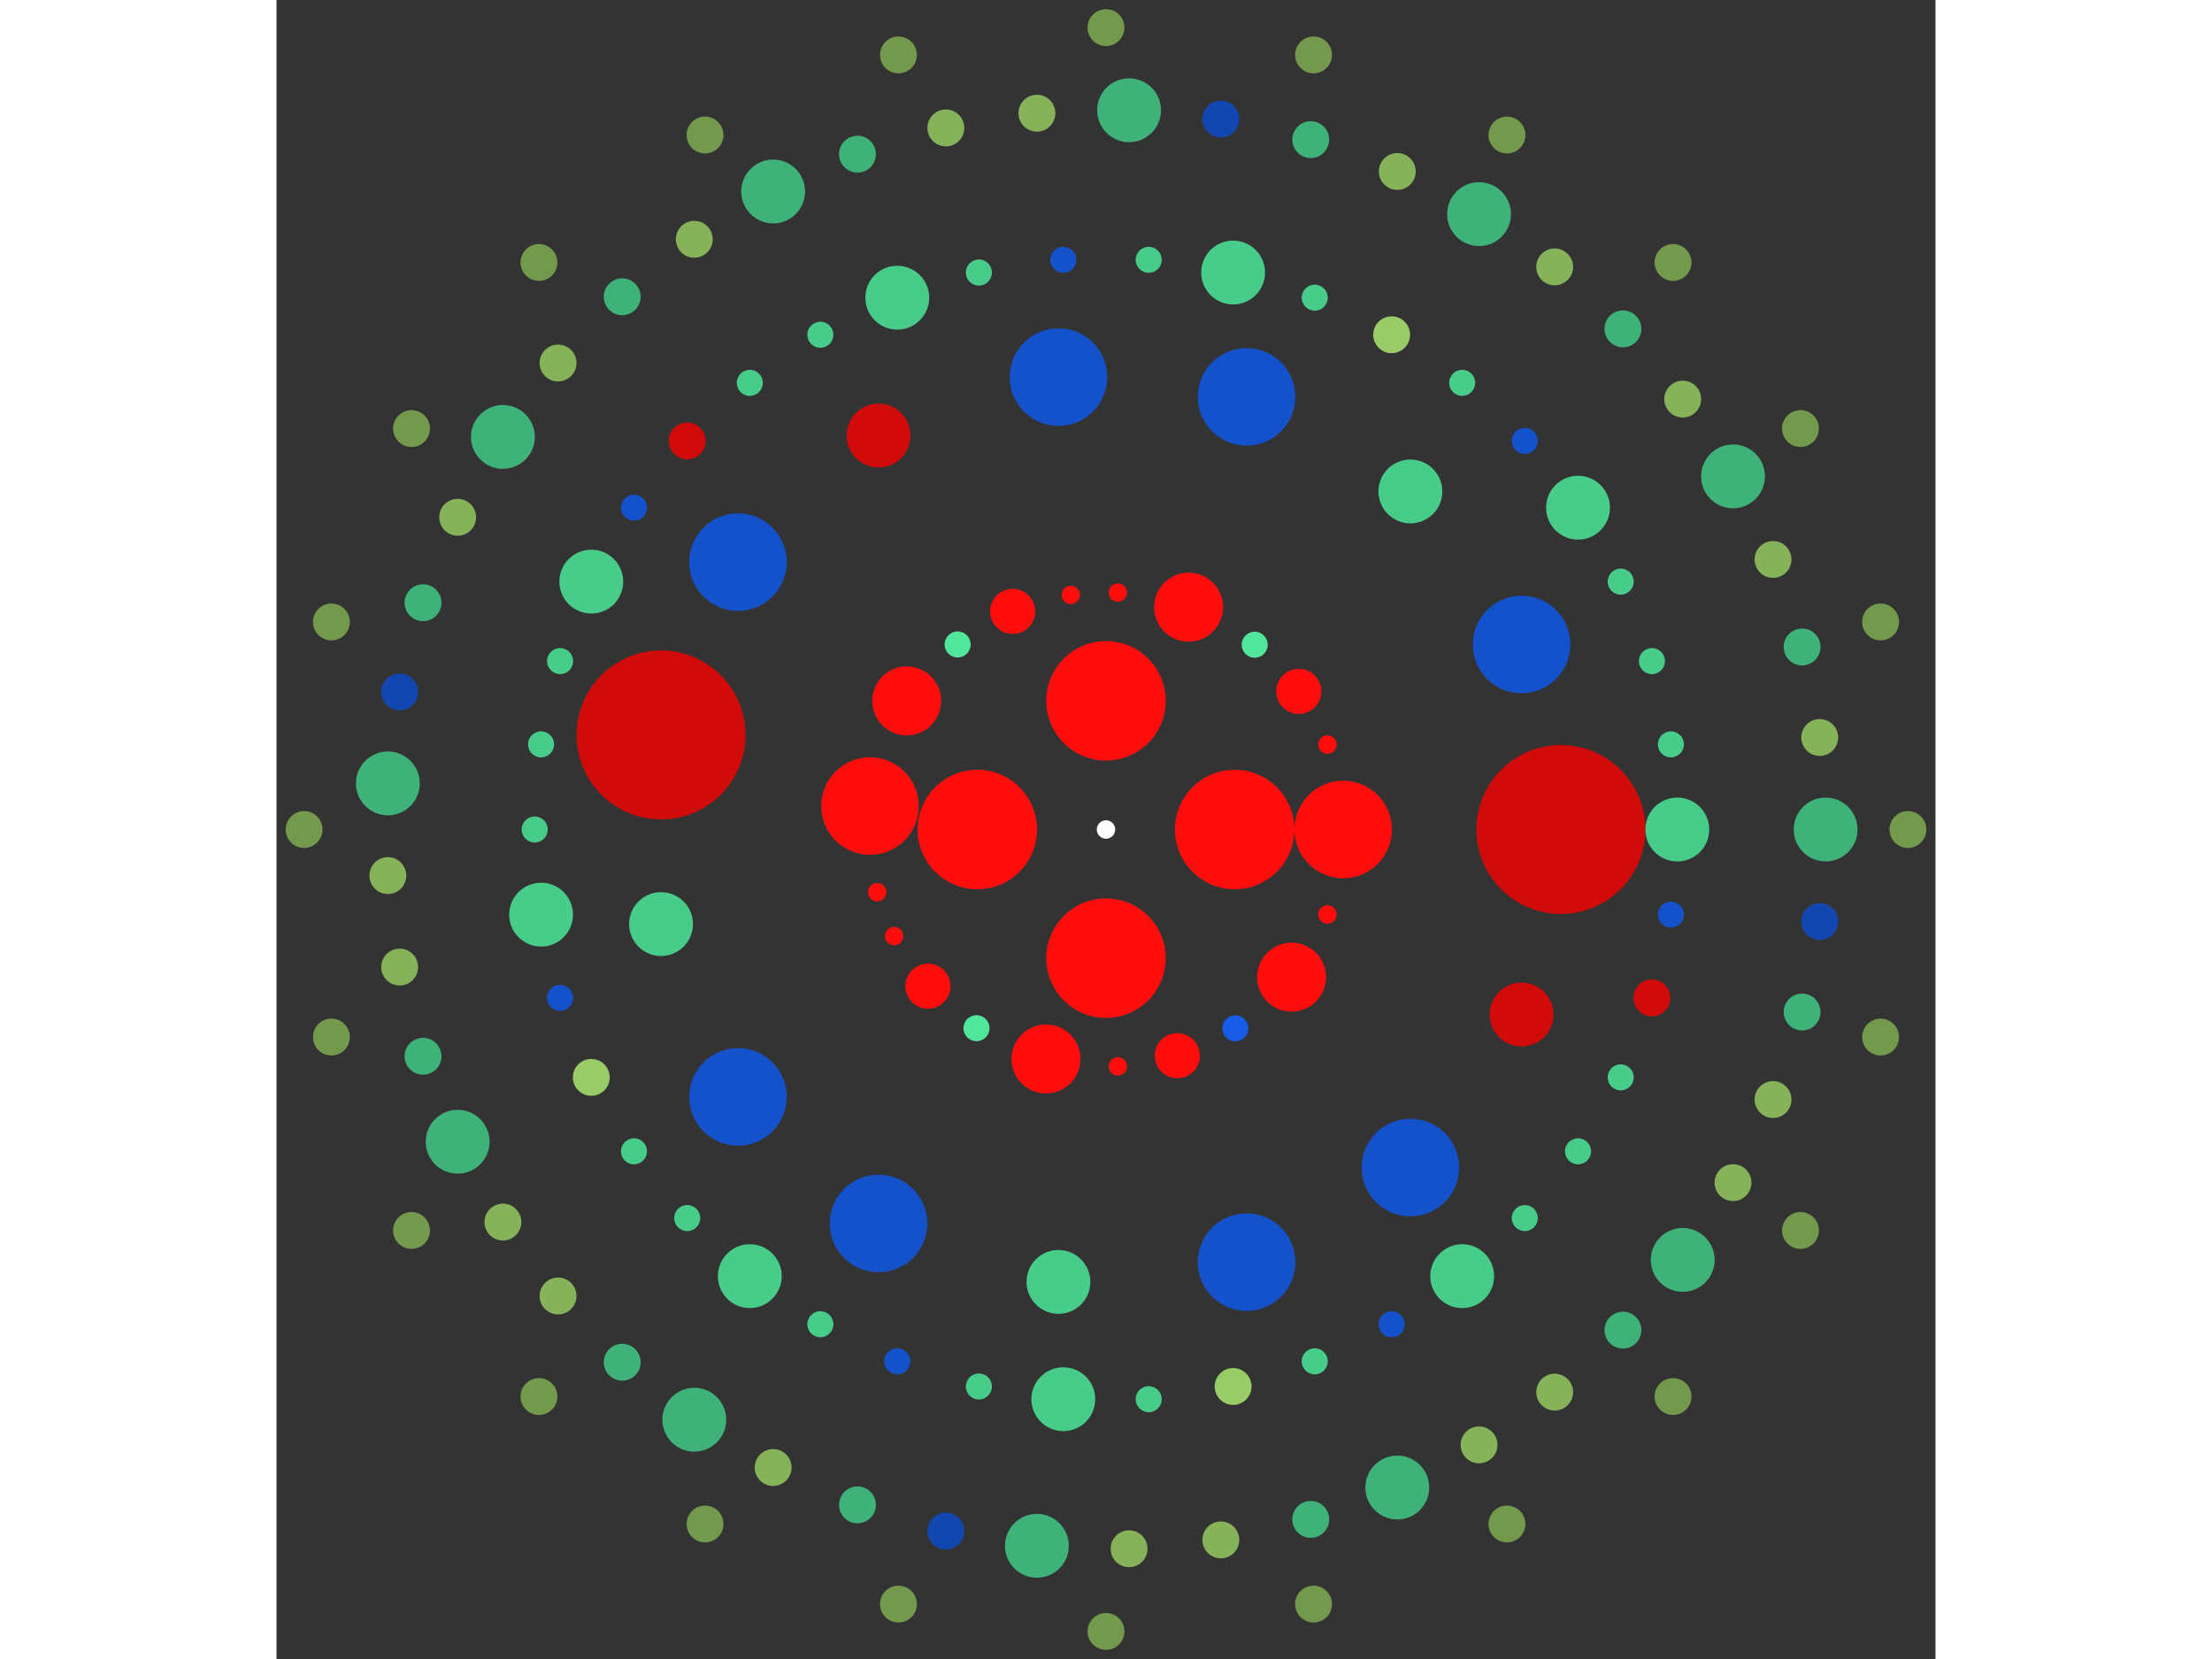 <svg xmlns="http://www.w3.org/2000/svg" viewBox="-90 -90 180 180" width="200" height="150">
<rect x="-90" y="-90" width="180" height="180" fill="#333333" stroke="none"/>
<circle cx="0" cy="0" r="1" fill="rgb(255,255,255)" />
<circle cx="13.961" cy="0" r="6.481" fill="rgb(255,13,13)" />
<circle cx="8.54894175198285e-16" cy="13.961" r="6.481" fill="rgb(255,13,13)" />
<circle cx="-13.961" cy="1.70978835039657e-15" r="6.481" fill="rgb(255,13,13)" />
<circle cx="-2.56468252559485e-15" cy="-13.961" r="6.481" fill="rgb(255,13,13)" />
<circle cx="25.734" cy="0" r="5.292" fill="rgb(255,13,13)" />
<circle cx="24.026" cy="9.217" r="1" fill="rgb(255,13,13)" />
<circle cx="20.138" cy="16.022" r="3.742" fill="rgb(255,13,13)" />
<circle cx="14.035" cy="21.57" r="1.414" fill="rgb(23,92,230)" />
<circle cx="7.736" cy="24.543" r="2.449" fill="rgb(255,13,13)" />
<circle cx="1.286" cy="25.702" r="1" fill="rgb(255,13,13)" />
<circle cx="-6.51" cy="24.897" r="3.742" fill="rgb(255,13,13)" />
<circle cx="-14.052" cy="21.558" r="1.414" fill="rgb(80,230,155)" />
<circle cx="-19.319" cy="17" r="2.449" fill="rgb(255,13,13)" />
<circle cx="-22.987" cy="11.569" r="1" fill="rgb(255,13,13)" />
<circle cx="-24.82" cy="6.798" r="1" fill="rgb(255,13,13)" />
<circle cx="-25.608" cy="-2.543" r="5.292" fill="rgb(255,13,13)" />
<circle cx="-21.623" cy="-13.953" r="3.742" fill="rgb(255,13,13)" />
<circle cx="-16.098" cy="-20.077" r="1.414" fill="rgb(80,230,155)" />
<circle cx="-10.124" cy="-23.659" r="2.449" fill="rgb(255,13,13)" />
<circle cx="-3.819" cy="-25.449" r="1" fill="rgb(255,13,13)" />
<circle cx="1.286" cy="-25.702" r="1" fill="rgb(255,13,13)" />
<circle cx="8.962" cy="-24.123" r="3.742" fill="rgb(255,13,13)" />
<circle cx="16.134" cy="-20.048" r="1.414" fill="rgb(80,230,155)" />
<circle cx="20.919" cy="-14.987" r="2.449" fill="rgb(255,13,13)" />
<circle cx="24.026" cy="-9.217" r="1" fill="rgb(255,13,13)" />
<circle cx="49.356" cy="0" r="9.165" fill="rgb(209,10,10)" />
<circle cx="45.089" cy="20.075" r="3.464" fill="rgb(209,10,10)" />
<circle cx="33.025" cy="36.678" r="5.292" fill="rgb(20,82,204)" />
<circle cx="15.252" cy="46.94" r="5.292" fill="rgb(20,82,204)" />
<circle cx="-5.159" cy="49.085" r="3.464" fill="rgb(71,204,138)" />
<circle cx="-24.678" cy="42.743" r="5.292" fill="rgb(20,82,204)" />
<circle cx="-39.929" cy="29.01" r="5.292" fill="rgb(20,82,204)" />
<circle cx="-48.277" cy="10.262" r="3.464" fill="rgb(71,204,138)" />
<circle cx="-48.277" cy="-10.262" r="9.165" fill="rgb(209,10,10)" />
<circle cx="-39.929" cy="-29.01" r="5.292" fill="rgb(20,82,204)" />
<circle cx="-24.678" cy="-42.743" r="3.464" fill="rgb(209,10,10)" />
<circle cx="-5.159" cy="-49.085" r="5.292" fill="rgb(20,82,204)" />
<circle cx="15.252" cy="-46.94" r="5.292" fill="rgb(20,82,204)" />
<circle cx="33.025" cy="-36.678" r="3.464" fill="rgb(71,204,138)" />
<circle cx="45.089" cy="-20.075" r="5.292" fill="rgb(20,82,204)" />
<circle cx="61.985" cy="0" r="3.464" fill="rgb(71,204,138)" />
<circle cx="61.292" cy="9.238" r="1.414" fill="rgb(20,82,204)" />
<circle cx="59.231" cy="18.27" r="2" fill="rgb(209,10,10)" />
<circle cx="55.846" cy="26.894" r="1.414" fill="rgb(71,204,138)" />
<circle cx="51.214" cy="34.917" r="1.414" fill="rgb(71,204,138)" />
<circle cx="45.438" cy="42.16" r="1.414" fill="rgb(71,204,138)" />
<circle cx="38.647" cy="48.462" r="3.464" fill="rgb(71,204,138)" />
<circle cx="30.992" cy="53.68" r="1.414" fill="rgb(20,82,204)" />
<circle cx="22.646" cy="57.7" r="1.414" fill="rgb(71,204,138)" />
<circle cx="13.793" cy="60.431" r="2" fill="rgb(153,204,102)" />
<circle cx="4.632" cy="61.811" r="1.414" fill="rgb(71,204,138)" />
<circle cx="-4.632" cy="61.811" r="3.464" fill="rgb(71,204,138)" />
<circle cx="-13.793" cy="60.431" r="1.414" fill="rgb(71,204,138)" />
<circle cx="-22.646" cy="57.7" r="1.414" fill="rgb(20,82,204)" />
<circle cx="-30.992" cy="53.68" r="1.414" fill="rgb(71,204,138)" />
<circle cx="-38.647" cy="48.462" r="3.464" fill="rgb(71,204,138)" />
<circle cx="-45.438" cy="42.16" r="1.414" fill="rgb(71,204,138)" />
<circle cx="-51.214" cy="34.917" r="1.414" fill="rgb(71,204,138)" />
<circle cx="-55.846" cy="26.894" r="2" fill="rgb(153,204,102)" />
<circle cx="-59.231" cy="18.27" r="1.414" fill="rgb(20,82,204)" />
<circle cx="-61.292" cy="9.238" r="3.464" fill="rgb(71,204,138)" />
<circle cx="-61.985" cy="-4.74626000959360e-14" r="1.414" fill="rgb(71,204,138)" />
<circle cx="-61.292" cy="-9.238" r="1.414" fill="rgb(71,204,138)" />
<circle cx="-59.231" cy="-18.27" r="1.414" fill="rgb(71,204,138)" />
<circle cx="-55.846" cy="-26.894" r="3.464" fill="rgb(71,204,138)" />
<circle cx="-51.214" cy="-34.917" r="1.414" fill="rgb(20,82,204)" />
<circle cx="-45.438" cy="-42.16" r="2" fill="rgb(209,10,10)" />
<circle cx="-38.647" cy="-48.462" r="1.414" fill="rgb(71,204,138)" />
<circle cx="-30.992" cy="-53.68" r="1.414" fill="rgb(71,204,138)" />
<circle cx="-22.646" cy="-57.7" r="3.464" fill="rgb(71,204,138)" />
<circle cx="-13.793" cy="-60.431" r="1.414" fill="rgb(71,204,138)" />
<circle cx="-4.632" cy="-61.811" r="1.414" fill="rgb(20,82,204)" />
<circle cx="4.632" cy="-61.811" r="1.414" fill="rgb(71,204,138)" />
<circle cx="13.793" cy="-60.431" r="3.464" fill="rgb(71,204,138)" />
<circle cx="22.646" cy="-57.7" r="1.414" fill="rgb(71,204,138)" />
<circle cx="30.992" cy="-53.68" r="2" fill="rgb(153,204,102)" />
<circle cx="38.647" cy="-48.462" r="1.414" fill="rgb(71,204,138)" />
<circle cx="45.438" cy="-42.16" r="1.414" fill="rgb(20,82,204)" />
<circle cx="51.214" cy="-34.917" r="3.464" fill="rgb(71,204,138)" />
<circle cx="55.846" cy="-26.894" r="1.414" fill="rgb(71,204,138)" />
<circle cx="59.231" cy="-18.27" r="1.414" fill="rgb(71,204,138)" />
<circle cx="61.292" cy="-9.238" r="1.414" fill="rgb(71,204,138)" />
<circle cx="78.078" cy="0" r="3.464" fill="rgb(62,178,120)" />
<circle cx="77.437" cy="9.984" r="2" fill="rgb(18,71,178)" />
<circle cx="75.525" cy="19.805" r="2" fill="rgb(62,178,120)" />
<circle cx="72.372" cy="29.3" r="2" fill="rgb(134,178,89)" />
<circle cx="68.031" cy="38.314" r="2" fill="rgb(134,178,89)" />
<circle cx="62.573" cy="46.699" r="3.464" fill="rgb(62,178,120)" />
<circle cx="56.087" cy="54.318" r="2" fill="rgb(62,178,120)" />
<circle cx="48.681" cy="61.044" r="2" fill="rgb(134,178,89)" />
<circle cx="40.475" cy="66.768" r="2" fill="rgb(134,178,89)" />
<circle cx="31.605" cy="71.396" r="3.464" fill="rgb(62,178,120)" />
<circle cx="22.215" cy="74.851" r="2" fill="rgb(62,178,120)" />
<circle cx="12.461" cy="77.077" r="2" fill="rgb(134,178,89)" />
<circle cx="2.503" cy="78.038" r="2" fill="rgb(134,178,89)" />
<circle cx="-7.497" cy="77.717" r="3.464" fill="rgb(62,178,120)" />
<circle cx="-17.374" cy="76.121" r="2" fill="rgb(18,71,178)" />
<circle cx="-26.965" cy="73.274" r="2" fill="rgb(62,178,120)" />
<circle cx="-36.114" cy="69.224" r="2" fill="rgb(134,178,89)" />
<circle cx="-44.67" cy="64.038" r="3.464" fill="rgb(62,178,120)" />
<circle cx="-52.492" cy="57.8" r="2" fill="rgb(62,178,120)" />
<circle cx="-59.452" cy="50.612" r="2" fill="rgb(134,178,89)" />
<circle cx="-65.436" cy="42.594" r="2" fill="rgb(134,178,89)" />
<circle cx="-70.346" cy="33.877" r="3.464" fill="rgb(62,178,120)" />
<circle cx="-74.101" cy="24.603" r="2" fill="rgb(62,178,120)" />
<circle cx="-76.638" cy="14.925" r="2" fill="rgb(134,178,89)" />
<circle cx="-77.918" cy="5.002" r="2" fill="rgb(134,178,89)" />
<circle cx="-77.918" cy="-5.002" r="3.464" fill="rgb(62,178,120)" />
<circle cx="-76.638" cy="-14.925" r="2" fill="rgb(18,71,178)" />
<circle cx="-74.101" cy="-24.603" r="2" fill="rgb(62,178,120)" />
<circle cx="-70.346" cy="-33.877" r="2" fill="rgb(134,178,89)" />
<circle cx="-65.436" cy="-42.594" r="3.464" fill="rgb(62,178,120)" />
<circle cx="-59.452" cy="-50.612" r="2" fill="rgb(134,178,89)" />
<circle cx="-52.492" cy="-57.8" r="2" fill="rgb(62,178,120)" />
<circle cx="-44.67" cy="-64.038" r="2" fill="rgb(134,178,89)" />
<circle cx="-36.114" cy="-69.224" r="3.464" fill="rgb(62,178,120)" />
<circle cx="-26.965" cy="-73.274" r="2" fill="rgb(62,178,120)" />
<circle cx="-17.374" cy="-76.121" r="2" fill="rgb(134,178,89)" />
<circle cx="-7.497" cy="-77.717" r="2" fill="rgb(134,178,89)" />
<circle cx="2.503" cy="-78.038" r="3.464" fill="rgb(62,178,120)" />
<circle cx="12.461" cy="-77.077" r="2" fill="rgb(18,71,178)" />
<circle cx="22.215" cy="-74.851" r="2" fill="rgb(62,178,120)" />
<circle cx="31.605" cy="-71.396" r="2" fill="rgb(134,178,89)" />
<circle cx="40.475" cy="-66.768" r="3.464" fill="rgb(62,178,120)" />
<circle cx="48.681" cy="-61.044" r="2" fill="rgb(134,178,89)" />
<circle cx="56.087" cy="-54.318" r="2" fill="rgb(62,178,120)" />
<circle cx="62.573" cy="-46.699" r="2" fill="rgb(134,178,89)" />
<circle cx="68.031" cy="-38.314" r="3.464" fill="rgb(62,178,120)" />
<circle cx="72.372" cy="-29.3" r="2" fill="rgb(134,178,89)" />
<circle cx="75.525" cy="-19.805" r="2" fill="rgb(62,178,120)" />
<circle cx="77.437" cy="-9.984" r="2" fill="rgb(134,178,89)" />
<circle cx="87.006" cy="0" r="2" fill="rgb(115,153,76)" />
<circle cx="84.042" cy="22.519" r="2" fill="rgb(115,153,76)" />
<circle cx="75.35" cy="43.503" r="2" fill="rgb(115,153,76)" />
<circle cx="61.523" cy="61.523" r="2" fill="rgb(115,153,76)" />
<circle cx="43.503" cy="75.35" r="2" fill="rgb(115,153,76)" />
<circle cx="22.519" cy="84.042" r="2" fill="rgb(115,153,76)" />
<circle cx="2.46468904567426e-14" cy="87.006" r="2" fill="rgb(115,153,76)" />
<circle cx="-22.519" cy="84.042" r="2" fill="rgb(115,153,76)" />
<circle cx="-43.503" cy="75.35" r="2" fill="rgb(115,153,76)" />
<circle cx="-61.523" cy="61.523" r="2" fill="rgb(115,153,76)" />
<circle cx="-75.35" cy="43.503" r="2" fill="rgb(115,153,76)" />
<circle cx="-84.042" cy="22.519" r="2" fill="rgb(115,153,76)" />
<circle cx="-87.006" cy="-2.79833735174185e-14" r="2" fill="rgb(115,153,76)" />
<circle cx="-84.042" cy="-22.519" r="2" fill="rgb(115,153,76)" />
<circle cx="-75.35" cy="-43.503" r="2" fill="rgb(115,153,76)" />
<circle cx="-61.523" cy="-61.523" r="2" fill="rgb(115,153,76)" />
<circle cx="-43.503" cy="-75.35" r="2" fill="rgb(115,153,76)" />
<circle cx="-22.519" cy="-84.042" r="2" fill="rgb(115,153,76)" />
<circle cx="-1.59828055470500e-14" cy="-87.006" r="2" fill="rgb(115,153,76)" />
<circle cx="22.519" cy="-84.042" r="2" fill="rgb(115,153,76)" />
<circle cx="43.503" cy="-75.35" r="2" fill="rgb(115,153,76)" />
<circle cx="61.523" cy="-61.523" r="2" fill="rgb(115,153,76)" />
<circle cx="75.35" cy="-43.503" r="2" fill="rgb(115,153,76)" />
<circle cx="84.042" cy="-22.519" r="2" fill="rgb(115,153,76)" /></svg>